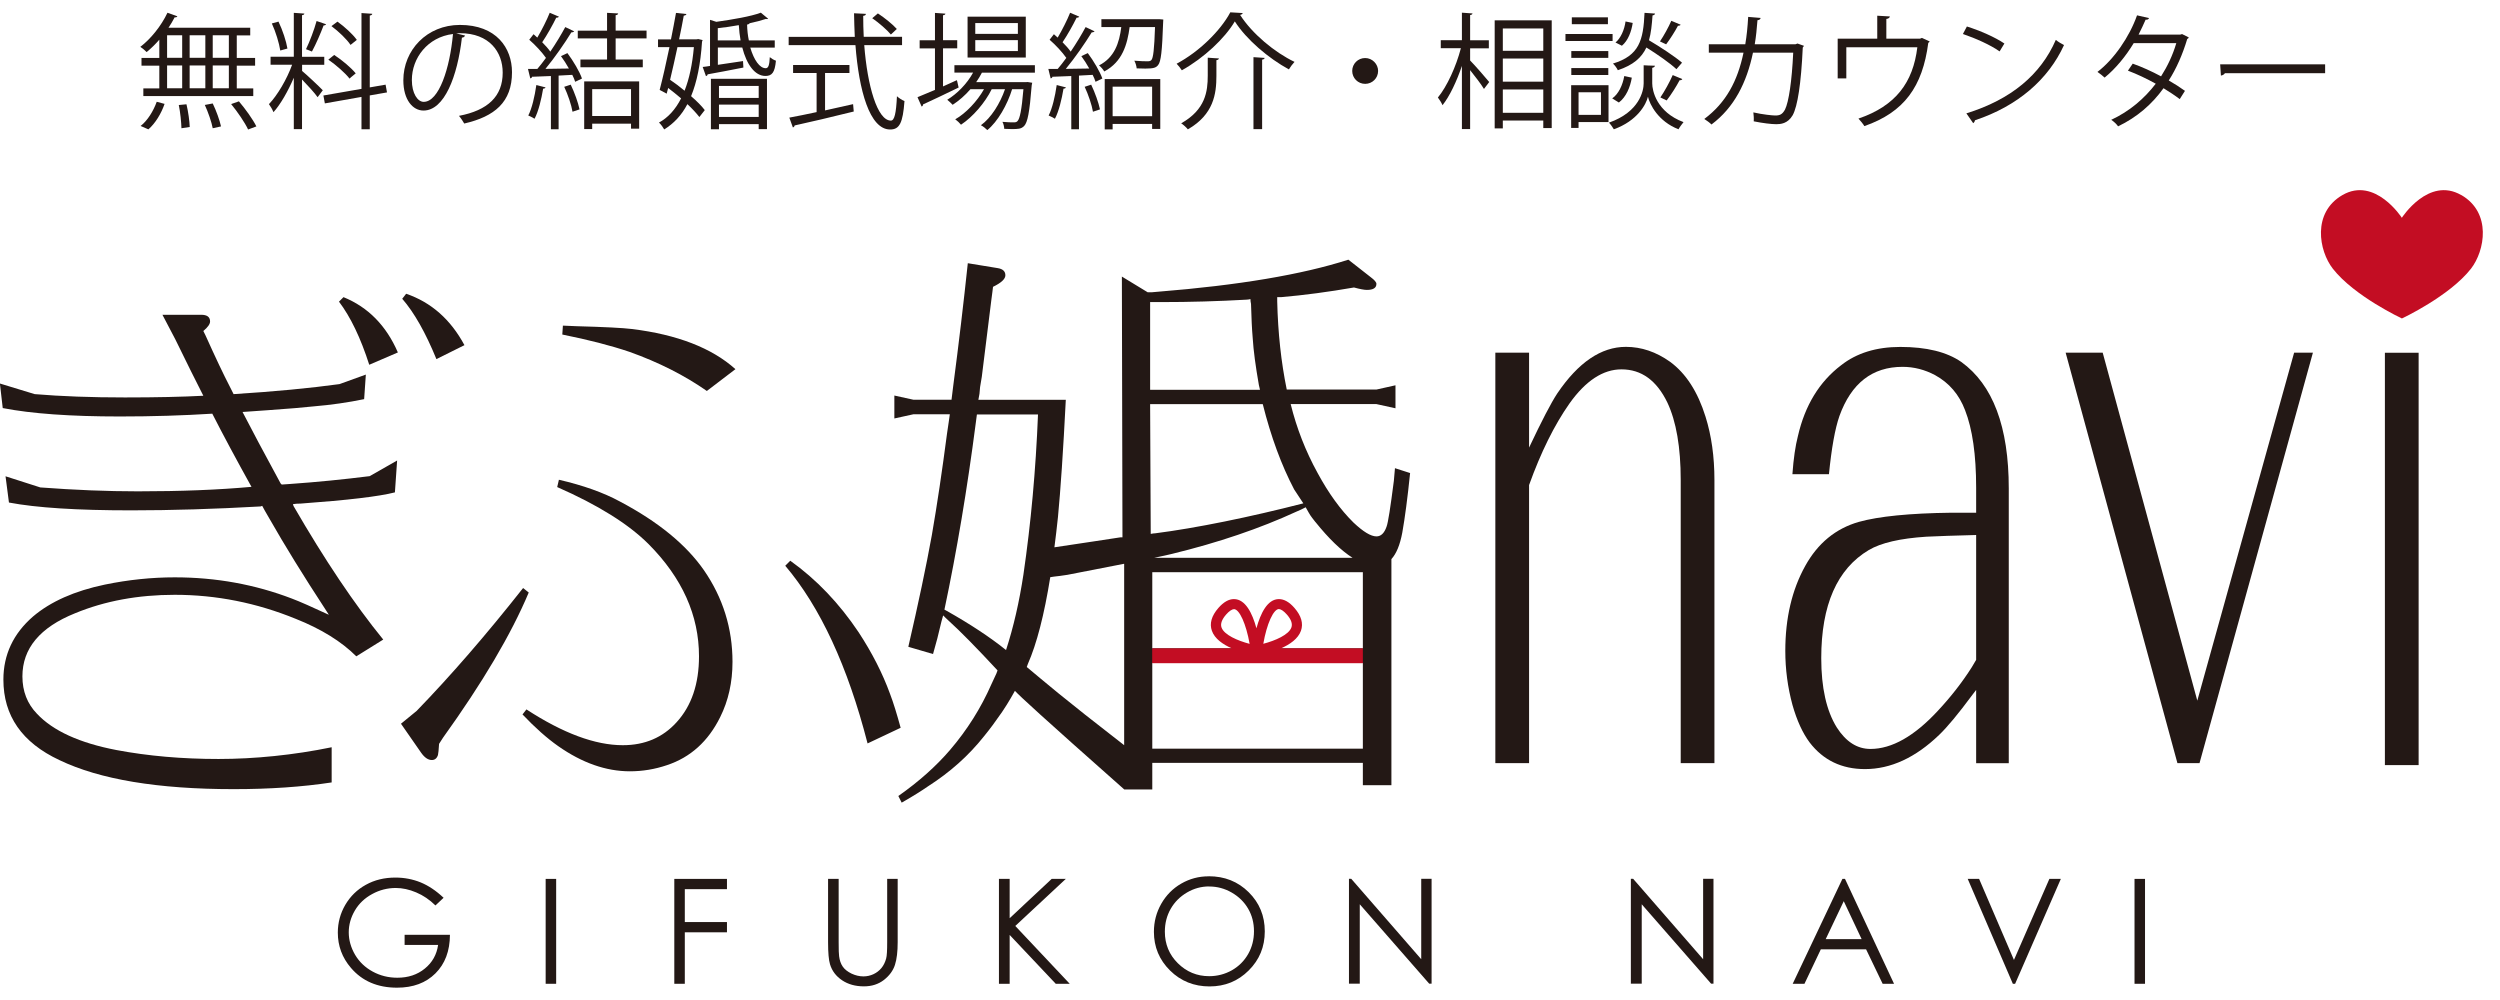 <svg width="140" height="56" viewBox="0 0 140 56" fill="none" xmlns="http://www.w3.org/2000/svg">
<g id="logo 1" clip-path="url(#clip0_11353_2913)">
<g id="&#227;&#131;&#172;&#227;&#130;&#164;&#227;&#131;&#164;&#227;&#131;&#188; 1">
<g id="Group">
<g id="Group_2">
<g id="Group_3">
<g id="Group_4">
<path id="Vector" d="M24.841 50.276L24.385 50.705C24.058 50.383 23.698 50.139 23.304 49.974C22.915 49.809 22.534 49.727 22.161 49.727C21.701 49.727 21.258 49.838 20.844 50.065C20.425 50.292 20.102 50.598 19.874 50.986C19.646 51.374 19.53 51.783 19.53 52.213C19.53 52.642 19.651 53.072 19.887 53.472C20.123 53.869 20.454 54.183 20.873 54.41C21.291 54.637 21.751 54.753 22.252 54.753C22.857 54.753 23.37 54.584 23.789 54.241C24.207 53.902 24.456 53.46 24.534 52.915H22.658V52.349H25.197C25.193 53.258 24.92 53.976 24.385 54.509C23.851 55.042 23.134 55.31 22.235 55.31C21.146 55.31 20.284 54.943 19.651 54.199C19.162 53.629 18.918 52.973 18.918 52.225C18.918 51.668 19.058 51.151 19.336 50.672C19.617 50.193 19.999 49.817 20.487 49.549C20.976 49.276 21.527 49.144 22.144 49.144C22.641 49.144 23.114 49.235 23.553 49.413C23.992 49.594 24.422 49.879 24.841 50.276Z" fill="#231815"/>
<path id="Vector_2" d="M30.557 49.218H31.145V55.092H30.557V49.218Z" fill="#231815"/>
<path id="Vector_3" d="M37.761 49.218H40.71V49.793H38.349V51.635H40.71V52.209H38.349V55.092H37.761V49.218Z" fill="#231815"/>
<path id="Vector_4" d="M46.377 49.218H46.965V52.762C46.965 53.183 46.973 53.444 46.99 53.547C47.019 53.778 47.085 53.972 47.193 54.129C47.3 54.286 47.466 54.414 47.685 54.522C47.905 54.625 48.129 54.678 48.352 54.678C48.547 54.678 48.733 54.637 48.912 54.555C49.09 54.472 49.239 54.356 49.359 54.212C49.479 54.067 49.566 53.89 49.624 53.679C49.666 53.53 49.682 53.225 49.682 52.762V49.218H50.27V52.762C50.27 53.287 50.221 53.712 50.117 54.034C50.013 54.356 49.806 54.637 49.5 54.877C49.189 55.116 48.82 55.236 48.381 55.236C47.905 55.236 47.499 55.124 47.159 54.897C46.82 54.67 46.592 54.373 46.48 53.997C46.41 53.77 46.372 53.357 46.372 52.758V49.214L46.377 49.218Z" fill="#231815"/>
<path id="Vector_5" d="M55.941 49.218H56.541V51.42L58.894 49.218H59.685L56.856 51.854L59.905 55.092H59.122L56.541 52.357V55.092H55.941V49.218Z" fill="#231815"/>
<path id="Vector_6" d="M67.684 49.07C68.579 49.07 69.324 49.367 69.925 49.962C70.526 50.557 70.828 51.288 70.828 52.155C70.828 53.022 70.53 53.745 69.929 54.344C69.329 54.943 68.6 55.24 67.734 55.24C66.868 55.24 66.122 54.943 65.522 54.348C64.921 53.753 64.619 53.031 64.619 52.184C64.619 51.618 64.755 51.098 65.029 50.614C65.302 50.135 65.675 49.755 66.147 49.483C66.62 49.21 67.129 49.074 67.68 49.074L67.684 49.07ZM67.713 49.64C67.278 49.64 66.864 49.751 66.475 49.978C66.085 50.206 65.779 50.511 65.559 50.895C65.34 51.279 65.232 51.705 65.232 52.176C65.232 52.874 65.476 53.464 65.961 53.943C66.445 54.422 67.03 54.666 67.713 54.666C68.169 54.666 68.595 54.555 68.985 54.336C69.374 54.113 69.677 53.811 69.896 53.427C70.115 53.043 70.223 52.617 70.223 52.151C70.223 51.684 70.115 51.263 69.896 50.887C69.677 50.511 69.37 50.21 68.976 49.983C68.579 49.755 68.16 49.644 67.717 49.644L67.713 49.64Z" fill="#231815"/>
<path id="Vector_7" d="M75.542 55.087V49.214H75.67L79.589 53.716V49.214H80.169V55.087H80.036L76.147 50.639V55.087H75.538H75.542Z" fill="#231815"/>
</g>
<g id="Group_5">
<path id="Vector_8" d="M91.328 55.087V49.214H91.457L95.375 53.716V49.214H95.955V55.087H95.823L91.937 50.639V55.087H91.328Z" fill="#231815"/>
<path id="Vector_9" d="M103.32 49.218L106.066 55.092H105.428L104.501 53.163H101.966L101.05 55.092H100.391L103.175 49.218H103.32ZM103.25 50.466L102.239 52.593H104.252L103.25 50.466Z" fill="#231815"/>
<path id="Vector_10" d="M110.192 49.218H110.83L112.781 53.758L114.765 49.218H115.407L112.847 55.092H112.719L110.192 49.218Z" fill="#231815"/>
<path id="Vector_11" d="M119.533 49.218H120.121V55.092H119.533V49.218Z" fill="#231815"/>
</g>
</g>
<g id="Group_6">
<path id="Vector_12" d="M85.628 25.066C86.332 23.575 86.858 22.563 87.206 22.034C88.383 20.295 89.663 19.424 91.05 19.424C91.92 19.424 92.744 19.705 93.527 20.262C94.414 20.915 95.076 21.939 95.511 23.339C95.843 24.396 96.008 25.578 96.008 26.883V42.734H94.12V26.883C94.12 25.049 93.871 23.604 93.374 22.546C92.773 21.303 91.92 20.684 90.802 20.684C89.77 20.684 88.797 21.32 87.89 22.596C87.041 23.806 86.287 25.33 85.628 27.164V42.734H83.739V19.75H85.628V25.066Z" fill="#231815"/>
<path id="Vector_13" d="M110.664 28.704V27.304C110.664 25.47 110.457 24.025 110.043 22.968C109.711 22.096 109.156 21.444 108.369 21.01C107.789 20.7 107.18 20.543 106.542 20.543C104.848 20.543 103.672 21.46 103.009 23.294C102.76 24.008 102.566 25.099 102.421 26.557H100.375C100.437 25.685 100.54 24.971 100.685 24.413C101.079 22.703 101.882 21.382 103.104 20.452C103.97 19.771 105.076 19.428 106.418 19.428C107.884 19.428 109.019 19.709 109.827 20.266C111.604 21.543 112.491 23.901 112.491 27.354V42.738H110.664V38.637L110.448 38.918C109.666 39.975 109.044 40.723 108.589 41.157C107.267 42.429 105.88 43.069 104.438 43.069C103.137 43.069 102.102 42.573 101.34 41.578C100.946 41.049 100.627 40.351 100.379 39.48C100.109 38.484 99.977 37.477 99.977 36.448C99.977 34.614 100.35 33.029 101.091 31.695C101.795 30.422 102.798 29.596 104.098 29.225C105.213 28.915 106.94 28.741 109.272 28.712H110.668L110.664 28.704ZM110.664 36.952V29.96C109.446 29.993 108.514 30.022 107.876 30.055C106.41 30.15 105.337 30.398 104.653 30.802C102.876 31.86 101.99 33.879 101.99 36.861C101.99 38.509 102.28 39.798 102.856 40.731C103.374 41.541 104.003 41.941 104.745 41.941C105.942 41.941 107.205 41.227 108.526 39.798C109.251 39.021 109.881 38.212 110.415 37.373C110.54 37.154 110.622 37.018 110.664 36.952Z" fill="#231815"/>
<path id="Vector_14" d="M121.935 42.734L115.676 19.75H117.751L123.049 39.236L128.471 19.75H129.523L123.173 42.734H121.935Z" fill="#231815"/>
<path id="Vector_15" d="M133.554 42.846V19.754H135.443V42.846H133.554Z" fill="#231815"/>
<g id="Group_7">
<path id="Vector_16" d="M78.967 26.491L78.118 26.218L78.056 26.928C77.865 28.415 77.733 29.274 77.646 29.497C77.522 29.857 77.331 30.038 77.083 30.038C76.768 30.038 76.341 29.778 75.794 29.262C75.061 28.539 74.394 27.614 73.785 26.486C73.114 25.268 72.613 23.983 72.278 22.629H77.079L78.147 22.864V21.576L77.079 21.815H72.058C71.743 20.283 71.565 18.635 71.524 16.876V16.64H71.743C73.04 16.529 74.398 16.347 75.823 16.099C76.159 16.19 76.399 16.235 76.544 16.235C76.9 16.235 77.079 16.124 77.079 15.897C77.079 15.806 76.975 15.682 76.764 15.525L75.509 14.542C72.916 15.376 69.366 15.975 64.867 16.335L64.49 16.368H64.271L62.825 15.488L62.858 30.092H62.734C62.365 30.142 60.51 30.439 59.047 30.649C59.118 30.108 59.184 29.543 59.246 28.952C59.391 27.44 59.54 25.256 59.685 22.389H54.789L54.851 22.051L54.884 21.679L54.98 21.105L55.514 16.809L55.576 16.335L55.609 16.062C56.069 15.839 56.301 15.624 56.301 15.418C56.301 15.191 56.156 15.058 55.862 15.013L54.197 14.74C53.965 16.929 53.696 19.217 53.381 21.609C53.339 21.947 53.306 22.208 53.285 22.385H51.152L50.084 22.15V23.434L51.152 23.199H53.19L53.128 23.637L53.033 24.281C52.759 26.379 52.478 28.271 52.184 29.964C51.869 31.703 51.43 33.784 50.866 36.221L52.25 36.626C52.416 36.06 52.573 35.453 52.722 34.8C52.743 34.709 52.776 34.598 52.817 34.462C52.9 34.553 53.008 34.652 53.132 34.767C53.782 35.354 54.69 36.279 55.862 37.543C55.841 37.609 55.821 37.667 55.8 37.712L55.518 38.319C54.934 39.649 54.16 40.88 53.194 42.007C52.42 42.908 51.459 43.767 50.307 44.576L50.494 44.948C51.123 44.589 51.612 44.283 51.968 44.035C53.203 43.246 54.251 42.309 55.108 41.227C55.423 40.843 55.758 40.392 56.115 39.872C56.471 39.356 56.835 38.687 56.835 38.687C57.146 39.017 58.277 40.066 62.958 44.209H64.528V42.722H76.32V43.973H77.919V31.31C78.197 31.005 78.4 30.513 78.528 29.828C78.673 29.014 78.822 27.899 78.967 26.478V26.491ZM73.665 29.233C74.411 30.162 75.103 30.831 75.741 31.236H64.639C65.07 31.145 65.426 31.071 65.633 31.017C68.227 30.385 70.55 29.596 72.601 28.651C72.663 28.63 73.052 28.452 73.118 28.407C73.413 28.927 73.35 28.832 73.665 29.237V29.233ZM64.403 16.917H65.033C66.624 16.917 68.214 16.872 69.805 16.781C69.867 16.781 69.941 16.768 70.024 16.748C70.024 16.838 70.037 16.929 70.057 17.02C70.078 17.788 70.107 18.428 70.153 18.949C70.194 19.626 70.31 20.494 70.496 21.555C70.517 21.646 70.538 21.737 70.559 21.828H64.407V16.921L64.403 16.917ZM70.716 22.637C71.176 24.463 71.76 26.053 72.472 27.407L72.986 28.188C69.995 28.956 66.992 29.572 64.693 29.865C64.631 29.865 64.548 29.877 64.441 29.898L64.407 22.633H70.716V22.637ZM56.338 36.403C55.439 35.68 54.329 34.949 53.012 34.206L52.888 34.139C53.58 30.868 54.164 27.387 54.644 23.686L54.706 23.211H58.128C58.004 26.325 57.73 29.311 57.312 32.173C57.08 33.706 56.757 35.114 56.338 36.403ZM57.498 37.353C57.498 37.353 57.539 37.229 57.56 37.183C58.057 36.056 58.476 34.433 58.815 32.322C58.865 32.31 58.931 32.302 59.035 32.289C59.143 32.277 59.553 32.231 59.776 32.19C60.489 32.054 61.761 31.806 62.953 31.571V41.731C59.362 38.951 58.492 38.175 57.494 37.349L57.498 37.353ZM76.32 41.925H64.528V37.121H76.32V41.925ZM76.32 36.308H64.528V32.045H76.32V36.308Z" fill="#231815"/>
<path id="Vector_17" d="M71.735 36.308C72.24 36.085 72.692 35.771 72.853 35.325C72.998 34.916 72.874 34.486 72.489 34.044C72.203 33.714 71.909 33.549 71.619 33.549C70.977 33.549 70.592 34.342 70.36 35.184C70.132 34.342 69.743 33.549 69.1 33.549C68.811 33.549 68.521 33.714 68.231 34.044C67.845 34.486 67.721 34.92 67.866 35.325C68.023 35.771 68.479 36.085 68.98 36.308H64.523V37.138H76.32V36.308H71.727H71.735ZM69.1 34.111C69.411 34.111 69.784 34.949 69.979 36.056C69.303 35.878 68.55 35.552 68.405 35.139C68.334 34.937 68.421 34.693 68.661 34.416C68.831 34.222 68.989 34.115 69.105 34.115L69.1 34.111ZM71.619 34.111C71.735 34.111 71.892 34.218 72.062 34.412C72.307 34.689 72.389 34.932 72.319 35.135C72.174 35.548 71.42 35.874 70.745 36.052C70.936 34.945 71.312 34.106 71.623 34.106L71.619 34.111Z" fill="#C30D23"/>
</g>
<path id="Vector_18" d="M137.829 10.924C135.998 9.867 134.503 12.196 134.503 12.196C134.503 12.196 133.003 9.867 131.176 10.924C129.47 11.911 129.855 14.042 130.638 15.046C131.843 16.591 134.507 17.834 134.507 17.834C134.507 17.834 137.17 16.591 138.376 15.046C139.154 14.042 139.544 11.915 137.837 10.924H137.829Z" fill="#C30D23"/>
<path id="Vector_19" d="M16.407 28.246L16.44 28.341C18.176 31.343 19.849 33.838 21.461 35.816L19.953 36.754C19.116 35.919 17.985 35.221 16.564 34.656C14.369 33.76 12.112 33.309 9.788 33.309C7.737 33.309 5.877 33.652 4.204 34.342C2.236 35.135 1.255 36.312 1.255 37.877C1.255 38.712 1.528 39.41 2.071 39.971C2.97 40.929 4.457 41.607 6.524 42.003C8.301 42.338 10.206 42.503 12.236 42.503C14.265 42.503 16.44 42.284 18.573 41.846V43.816C16.921 44.068 15.09 44.192 13.085 44.192C8.839 44.192 5.588 43.651 3.326 42.565C1.234 41.586 0.19 40.083 0.19 38.059C0.19 36.663 0.745 35.482 1.851 34.523C2.833 33.689 4.171 33.094 5.865 32.739C7.182 32.467 8.491 32.331 9.788 32.331C12.087 32.331 14.274 32.727 16.345 33.52C16.784 33.685 17.476 33.991 18.416 34.428L18.197 34.086C16.983 32.231 15.947 30.55 15.09 29.047C14.883 28.692 14.746 28.452 14.684 28.328L14.589 28.361C12.016 28.506 9.601 28.58 7.34 28.58C4.328 28.58 2.046 28.436 0.501 28.142L0.31 26.672L2.257 27.296C4.183 27.44 6.002 27.515 7.717 27.515C10.103 27.515 12.223 27.432 14.083 27.263C13.226 25.718 12.493 24.355 11.888 23.166C10.256 23.269 8.533 23.323 6.71 23.323C3.947 23.323 1.764 23.166 0.153 22.852L-0.005 21.477L1.942 22.071C3.425 22.195 5.111 22.257 6.996 22.257C8.752 22.257 10.219 22.224 11.387 22.162L10.695 20.787C10.152 19.68 9.858 19.085 9.817 19.003L9.096 17.627H11.262C11.598 17.627 11.764 17.751 11.764 18.003C11.764 18.148 11.639 18.325 11.387 18.536L11.511 18.788C12.074 20.039 12.526 20.989 12.861 21.634C12.965 21.84 13.039 21.989 13.081 22.071C15.38 21.927 17.36 21.737 19.012 21.51L20.487 20.977L20.392 22.352C19.493 22.538 18.553 22.674 17.567 22.757C17.003 22.819 16.125 22.893 14.932 22.976L13.582 23.071C14.063 24.008 14.775 25.342 15.715 27.073L15.777 27.135L16.25 27.102C17.733 26.998 19.22 26.85 20.703 26.664L22.239 25.788L22.115 27.573C21.216 27.804 19.46 28.01 16.846 28.2C16.66 28.2 16.511 28.213 16.407 28.233V28.246ZM22.277 19.738L20.678 20.427C20.197 18.924 19.63 17.747 18.983 16.892L19.236 16.64C20.616 17.202 21.63 18.234 22.281 19.738H22.277ZM26.009 19.329L24.439 20.11C23.834 18.631 23.196 17.503 22.525 16.731L22.745 16.45C24.145 16.929 25.234 17.887 26.009 19.329Z" fill="#231815"/>
<path id="Vector_20" d="M29.294 32.929L29.609 33.181C28.627 35.519 27.024 38.228 24.808 41.313L24.588 41.656C24.567 41.991 24.547 42.197 24.526 42.28C24.464 42.47 24.348 42.561 24.182 42.561C23.975 42.561 23.776 42.425 23.586 42.156L22.455 40.529L23.333 39.81C25.234 37.848 27.223 35.556 29.294 32.929ZM29.261 40.008L29.48 39.727C31.531 41.062 33.328 41.731 34.877 41.731C36.112 41.731 37.114 41.301 37.889 40.446C38.726 39.529 39.144 38.298 39.144 36.754C39.144 34.462 38.204 32.364 36.319 30.468C35.188 29.34 33.486 28.279 31.203 27.275L31.299 26.866C32.657 27.18 33.796 27.585 34.716 28.085C36.849 29.212 38.419 30.493 39.422 31.934C40.486 33.479 41.02 35.189 41.02 37.064C41.02 38.212 40.788 39.244 40.329 40.161C39.658 41.516 38.668 42.412 37.346 42.85C36.675 43.077 35.988 43.193 35.275 43.193C33.937 43.193 32.599 42.722 31.261 41.784C30.636 41.346 29.965 40.752 29.252 40L29.261 40.008ZM41.182 20.675L39.583 21.894C38.328 21.018 36.886 20.287 35.254 19.705C34.206 19.35 32.951 19.027 31.489 18.734L31.522 18.235C31.92 18.255 32.169 18.267 32.276 18.267C33.846 18.309 34.882 18.363 35.383 18.424C37.934 18.738 39.869 19.49 41.186 20.675H41.182ZM43.974 31.682L44.255 31.401C45.718 32.446 46.994 33.78 48.083 35.407C48.837 36.556 49.421 37.704 49.839 38.848C50.03 39.348 50.224 39.984 50.436 40.756L48.584 41.632C47.474 37.316 45.937 33.999 43.974 31.682Z" fill="#231815"/>
</g>
</g>
<path id="Vector_21" d="M8.922 3.238V2.222C8.698 2.482 8.45 2.722 8.21 2.916C8.127 2.825 7.965 2.693 7.858 2.623C8.433 2.189 9.026 1.458 9.378 0.714L9.933 0.913C9.912 0.954 9.862 0.983 9.78 0.97C9.68 1.169 9.56 1.363 9.436 1.553H14.013V1.982H13.259V3.246H14.286V3.676H13.259V4.952H14.183V5.381H8.027V4.952H8.922V3.676H7.924V3.246H8.922V3.238ZM9.216 5.819C9.034 6.348 8.703 6.905 8.309 7.244L7.874 7.054C8.255 6.761 8.591 6.22 8.777 5.699L9.22 5.819H9.216ZM9.357 1.974V3.238H10.202V1.974H9.357ZM9.357 3.667V4.944H10.202V3.667H9.357ZM10.161 7.178C10.152 6.848 10.099 6.302 10.012 5.881L10.442 5.84C10.542 6.253 10.616 6.794 10.625 7.112L10.161 7.182V7.178ZM11.499 1.974H10.62V3.238H11.499V1.974ZM11.499 3.667H10.62V4.944H11.499V3.667ZM11.913 7.182C11.851 6.844 11.66 6.29 11.47 5.877L11.913 5.794C12.112 6.203 12.306 6.749 12.377 7.079L11.913 7.182ZM12.816 3.238V1.974H11.913V3.238H12.816ZM12.816 4.944V3.667H11.913V4.944H12.816ZM13.893 7.252C13.719 6.872 13.3 6.261 12.944 5.828L13.379 5.675C13.744 6.104 14.166 6.691 14.357 7.079L13.893 7.252Z" fill="#231815"/>
<path id="Vector_22" d="M16.917 3.63V3.973C17.161 4.171 17.911 4.878 18.076 5.055L17.787 5.443C17.637 5.225 17.223 4.77 16.913 4.452V7.232H16.453V4.353C16.138 5.088 15.715 5.84 15.314 6.282C15.264 6.15 15.144 5.943 15.061 5.832C15.533 5.34 16.067 4.436 16.358 3.626H15.152V3.176H16.453V0.719L17.045 0.76C17.037 0.809 17.004 0.838 16.913 0.851V3.18H18.159V3.63H16.913H16.917ZM15.595 1.21C15.827 1.689 16.03 2.313 16.096 2.718L15.695 2.829C15.633 2.42 15.442 1.788 15.223 1.313L15.595 1.21ZM18.263 1.355C18.242 1.396 18.192 1.425 18.122 1.425C17.96 1.854 17.687 2.49 17.468 2.887C17.389 2.858 17.207 2.775 17.136 2.755C17.339 2.342 17.6 1.652 17.729 1.177L18.263 1.359V1.355ZM21.672 5.175L20.707 5.344V7.24H20.243V5.427L18.192 5.79L18.11 5.348L20.243 4.977V0.731L20.848 0.772C20.839 0.822 20.806 0.855 20.707 0.871V4.894L21.593 4.741L21.672 5.175ZM18.714 3.077C19.158 3.366 19.671 3.8 19.92 4.109C19.638 4.332 19.609 4.37 19.576 4.403C19.336 4.093 18.83 3.647 18.387 3.341L18.719 3.073L18.714 3.077ZM18.897 1.21C19.307 1.503 19.771 1.933 19.982 2.234L19.63 2.515C19.427 2.205 18.967 1.764 18.561 1.462L18.901 1.21H18.897Z" fill="#231815"/>
<path id="Vector_23" d="M26.042 1.995C26.013 2.057 25.959 2.106 25.868 2.106C25.615 4.291 24.882 6.191 23.714 6.191C23.122 6.191 22.587 5.6 22.587 4.494C22.587 2.808 23.905 1.396 25.756 1.396C27.79 1.396 28.672 2.68 28.672 4.047C28.672 5.72 27.699 6.526 25.997 6.918C25.934 6.806 25.814 6.616 25.702 6.488C27.322 6.179 28.151 5.394 28.151 4.068C28.151 2.912 27.405 1.859 25.756 1.859C25.686 1.859 25.607 1.867 25.545 1.871L26.046 1.991L26.042 1.995ZM25.367 1.904C23.946 2.077 23.064 3.25 23.064 4.481C23.064 5.233 23.387 5.704 23.727 5.704C24.58 5.704 25.193 3.829 25.367 1.904Z" fill="#231815"/>
<path id="Vector_24" d="M31.858 3.837C31.725 3.597 31.568 3.354 31.415 3.143L31.775 2.974C32.106 3.416 32.459 4.014 32.591 4.398L32.21 4.58C32.177 4.469 32.119 4.332 32.048 4.192L31.282 4.233V7.24H30.851V4.258C30.45 4.27 30.085 4.291 29.795 4.299C29.787 4.357 29.745 4.378 29.696 4.39L29.567 3.862H30.089C30.242 3.68 30.412 3.469 30.574 3.242C30.354 2.928 29.977 2.519 29.638 2.226L29.878 1.916C29.948 1.974 30.019 2.036 30.089 2.106C30.334 1.693 30.623 1.123 30.785 0.714L31.299 0.933C31.27 0.975 31.228 0.991 31.149 0.991C30.951 1.4 30.628 1.974 30.363 2.366C30.545 2.548 30.706 2.73 30.818 2.891C31.137 2.42 31.439 1.92 31.655 1.516L32.156 1.755C32.127 1.788 32.073 1.813 31.995 1.813C31.63 2.412 31.05 3.246 30.545 3.857L31.854 3.837H31.858ZM30.549 4.894C30.537 4.935 30.491 4.964 30.416 4.964C30.317 5.559 30.155 6.236 29.936 6.649C29.845 6.587 29.687 6.517 29.584 6.468C29.787 6.075 29.944 5.402 30.035 4.762L30.549 4.894ZM32.061 6.257C31.999 5.877 31.8 5.295 31.597 4.861L31.961 4.741C32.173 5.183 32.376 5.745 32.454 6.125L32.061 6.257ZM36.207 2.152H34.476V3.333H35.996V3.767H32.504V3.333H33.995V2.152H32.355V1.718H33.995V0.719L34.617 0.752C34.608 0.809 34.567 0.842 34.476 0.851V1.714H36.207V2.148V2.152ZM32.715 7.228V4.56H35.793V7.207H35.337V6.926H33.163V7.228H32.719H32.715ZM35.337 4.993H33.163V6.497H35.337V4.993Z" fill="#231815"/>
<path id="Vector_25" d="M39.094 2.185L39.347 2.243C39.339 2.276 39.326 2.305 39.314 2.333C39.231 3.597 39.024 4.601 38.701 5.386C39.016 5.658 39.293 5.935 39.467 6.166L39.165 6.554C39.003 6.344 38.771 6.092 38.494 5.832C38.163 6.464 37.727 6.918 37.197 7.248C37.127 7.129 37.007 6.955 36.903 6.864C37.404 6.592 37.819 6.141 38.142 5.51C37.901 5.307 37.657 5.109 37.417 4.927L37.334 5.245L36.941 5.035C37.102 4.423 37.305 3.531 37.491 2.639H36.849V2.205H37.574C37.678 1.685 37.777 1.173 37.856 0.723L38.44 0.785C38.428 0.834 38.382 0.867 38.291 0.876C38.221 1.276 38.129 1.726 38.03 2.201H39.008L39.09 2.189L39.094 2.185ZM37.939 2.635C37.806 3.267 37.657 3.907 37.525 4.469C37.794 4.65 38.075 4.861 38.336 5.08C38.597 4.419 38.771 3.614 38.858 2.639H37.943L37.939 2.635ZM43.373 2.664H42.015C42.218 3.354 42.541 3.829 42.889 3.82C43.03 3.812 43.088 3.647 43.108 3.201C43.208 3.283 43.34 3.362 43.452 3.399C43.39 4.068 43.228 4.25 42.868 4.254C42.272 4.254 41.812 3.614 41.567 2.66H40.2V3.63L41.609 3.42L41.63 3.783C40.876 3.932 40.122 4.076 39.625 4.163C39.625 4.221 39.583 4.246 39.533 4.262L39.351 3.75C39.48 3.738 39.612 3.717 39.761 3.692V1.111L40.114 1.222C41.021 1.094 42.048 0.921 42.607 0.71L43.017 1.049C43.017 1.049 42.984 1.07 42.955 1.07C42.934 1.07 42.914 1.07 42.885 1.061C42.636 1.144 42.321 1.231 41.977 1.301C41.965 1.342 41.915 1.363 41.837 1.379C41.845 1.689 41.878 1.991 41.936 2.263H43.386V2.664H43.373ZM39.811 7.24V4.411H42.951V7.232H42.487V6.951H40.263V7.24H39.811ZM40.196 2.263H41.472C41.422 1.995 41.393 1.71 41.373 1.408C40.983 1.479 40.586 1.536 40.196 1.578V2.263ZM42.487 4.812H40.263V5.485H42.487V4.812ZM40.263 6.55H42.487V5.856H40.263V6.55Z" fill="#231815"/>
<path id="Vector_26" d="M50.519 2.528H48.398C48.572 4.803 49.131 6.753 49.889 6.753C50.092 6.753 50.183 6.344 50.229 5.39C50.341 5.493 50.519 5.609 50.651 5.658C50.56 6.893 50.37 7.252 49.848 7.252C48.7 7.252 48.1 5.068 47.905 2.528H44.165V2.065H47.868C47.847 1.631 47.835 1.189 47.826 0.743L48.489 0.776C48.489 0.838 48.448 0.875 48.34 0.888C48.34 1.28 48.348 1.673 48.369 2.061H50.515V2.523L50.519 2.528ZM46.203 4.089V6.183C46.716 6.071 47.251 5.951 47.773 5.832L47.81 6.245C46.604 6.546 45.312 6.848 44.5 7.025C44.492 7.083 44.45 7.124 44.401 7.137L44.202 6.587C44.616 6.509 45.146 6.406 45.73 6.278V4.089H44.413V3.639H47.569V4.089H46.203ZM49.164 0.752C49.545 1.004 50.001 1.371 50.221 1.623L49.889 1.933C49.67 1.673 49.226 1.28 48.845 1.02L49.16 0.752H49.164Z" fill="#231815"/>
<path id="Vector_27" d="M52.809 4.84L53.584 4.489C53.596 4.531 53.613 4.572 53.683 4.902C52.958 5.253 52.184 5.625 51.691 5.848C51.691 5.906 51.658 5.947 51.612 5.968L51.38 5.443C51.649 5.336 51.985 5.196 52.358 5.035V2.709H51.5V2.255H52.358V0.723L52.942 0.764C52.934 0.814 52.9 0.842 52.809 0.855V2.251H53.605V2.705H52.809V4.832V4.84ZM57.958 4.068H54.988C54.897 4.25 54.785 4.427 54.665 4.601H57.444L57.544 4.593L57.805 4.634L57.776 4.774C57.656 6.298 57.544 6.852 57.353 7.054C57.183 7.228 57.009 7.228 56.641 7.228C56.521 7.228 56.38 7.219 56.239 7.215C56.231 7.095 56.198 6.926 56.135 6.823C56.409 6.852 56.657 6.852 56.761 6.852C56.864 6.852 56.922 6.844 56.98 6.782C57.109 6.649 57.212 6.179 57.312 4.997H56.678C56.409 5.869 55.874 6.81 55.29 7.285C55.199 7.195 55.058 7.075 54.93 7.013C55.502 6.604 56.007 5.79 56.28 4.997H55.535C55.162 5.757 54.47 6.554 53.816 6.984C53.737 6.885 53.605 6.761 53.493 6.682C54.089 6.344 54.723 5.671 55.104 4.997H54.342C54.048 5.34 53.7 5.642 53.348 5.869C53.277 5.79 53.136 5.658 53.045 5.588C53.6 5.249 54.151 4.696 54.495 4.064H53.447V3.651H57.954V4.064L57.958 4.068ZM57.444 0.933V3.221H54.184V0.933H57.444ZM57.001 1.896V1.293H54.615V1.896H57.001ZM57.001 2.858V2.247H54.615V2.858H57.001Z" fill="#231815"/>
<path id="Vector_28" d="M60.998 3.837C60.866 3.597 60.709 3.354 60.555 3.143L60.916 2.974C61.247 3.416 61.599 4.014 61.732 4.398L61.35 4.58C61.317 4.469 61.259 4.332 61.189 4.192L60.423 4.233V7.24H59.992V4.258C59.59 4.27 59.225 4.291 58.936 4.299C58.927 4.357 58.886 4.378 58.836 4.39L58.708 3.862H59.23C59.383 3.68 59.553 3.469 59.714 3.242C59.495 2.928 59.118 2.519 58.778 2.226L59.018 1.916C59.089 1.974 59.159 2.036 59.23 2.106C59.474 1.693 59.764 1.123 59.926 0.714L60.439 0.933C60.41 0.975 60.369 0.991 60.29 0.991C60.091 1.4 59.768 1.974 59.503 2.366C59.685 2.548 59.847 2.73 59.959 2.891C60.278 2.42 60.58 1.92 60.795 1.516L61.297 1.755C61.268 1.788 61.214 1.813 61.135 1.813C60.771 2.412 60.191 3.246 59.685 3.857L60.994 3.837H60.998ZM59.69 4.894C59.677 4.935 59.632 4.964 59.557 4.964C59.458 5.559 59.296 6.236 59.076 6.649C58.985 6.587 58.828 6.517 58.724 6.468C58.927 6.075 59.085 5.402 59.176 4.762L59.69 4.894ZM61.206 6.257C61.143 5.877 60.945 5.295 60.742 4.861L61.106 4.741C61.317 5.183 61.52 5.745 61.599 6.125L61.206 6.257ZM64.921 1.074L65.145 1.094C65.145 1.136 65.136 1.194 65.136 1.247C65.079 2.874 65.016 3.444 64.855 3.643C64.743 3.783 64.623 3.841 64.138 3.841C63.989 3.841 63.819 3.833 63.654 3.829C63.641 3.696 63.592 3.519 63.521 3.399C63.84 3.428 64.142 3.432 64.254 3.432C64.358 3.432 64.428 3.42 64.478 3.362C64.582 3.242 64.639 2.767 64.681 1.516H63.26C63.127 2.49 62.858 3.461 61.839 4.002C61.781 3.899 61.649 3.742 61.545 3.663C62.411 3.221 62.68 2.408 62.792 1.516H61.678V1.074H64.925H64.921ZM61.864 7.248V4.427H64.975V7.219H64.519V6.939H62.307V7.248H61.864ZM64.519 4.853H62.307V6.509H64.519V4.853Z" fill="#231815"/>
<path id="Vector_29" d="M66.185 3.94C66.123 3.837 65.986 3.667 65.891 3.568C67.15 2.899 68.347 1.722 68.898 0.69C68.981 0.698 69.068 0.702 69.594 0.731C69.573 0.793 69.515 0.822 69.445 0.834C70.12 1.887 71.375 2.932 72.493 3.465C72.382 3.585 72.261 3.746 72.178 3.886C71.039 3.267 69.797 2.214 69.15 1.198C68.587 2.152 67.419 3.246 66.185 3.936V3.94ZM67.634 3.23C67.987 3.259 68.127 3.263 68.26 3.271C68.252 3.321 68.21 3.354 68.119 3.37V4.246C68.119 5.258 67.966 6.41 66.52 7.244C66.442 7.141 66.267 6.984 66.147 6.905C67.506 6.141 67.634 5.121 67.634 4.237V3.226V3.23ZM70.194 3.201L70.82 3.242C70.811 3.292 70.778 3.325 70.679 3.341V7.232H70.194V3.201Z" fill="#231815"/>
<path id="Vector_30" d="M77.174 3.973C77.174 4.374 76.851 4.696 76.449 4.696C76.047 4.696 75.724 4.374 75.724 3.973C75.724 3.572 76.047 3.25 76.449 3.25C76.851 3.25 77.174 3.589 77.174 3.973Z" fill="#231815"/>
<path id="Vector_31" d="M82.327 2.705V3.387C82.571 3.63 83.243 4.403 83.396 4.593L83.102 4.981C82.961 4.741 82.609 4.279 82.327 3.928V7.228H81.867V3.692C81.577 4.547 81.184 5.386 80.782 5.89C80.724 5.757 80.608 5.572 80.521 5.46C81.026 4.857 81.548 3.713 81.809 2.701H80.683V2.251H81.867V0.71L82.46 0.752C82.451 0.801 82.418 0.83 82.327 0.843V2.255H83.375V2.705H82.327ZM83.698 1.14H86.896V7.17H86.424V6.749H84.158V7.191H83.702V1.14H83.698ZM86.424 1.594H84.158V2.846H86.424V1.594ZM84.158 3.279V4.572H86.424V3.279H84.158ZM84.158 6.315H86.424V5.01H84.158V6.315Z" fill="#231815"/>
<path id="Vector_32" d="M90.305 1.904V2.296H87.666V1.904H90.305ZM90.077 4.77V6.835H88.399V7.166H87.985V4.77H90.077ZM90.065 2.858V3.242H87.993V2.858H90.065ZM87.993 4.2V3.812H90.065V4.2H87.993ZM90.044 0.971V1.355H88.022V0.971H90.044ZM89.654 5.167H88.399V6.431H89.654V5.167ZM92.678 3.68C92.67 3.738 92.616 3.779 92.525 3.8V4.671C92.525 5.063 92.757 6.269 94.277 6.839C94.186 6.951 94.054 7.129 93.996 7.24C92.856 6.798 92.384 5.844 92.285 5.415C92.185 5.848 91.688 6.769 90.375 7.24C90.317 7.141 90.193 6.959 90.102 6.868C91.813 6.269 92.045 5.08 92.045 4.671V3.655L92.293 3.668L92.678 3.68ZM91.382 4.349C91.291 4.89 91.059 5.435 90.657 5.741L90.284 5.51C90.636 5.266 90.868 4.774 90.959 4.258L91.382 4.349ZM92.683 0.76C92.674 0.818 92.624 0.851 92.542 0.863C92.504 1.388 92.459 1.854 92.343 2.255C92.985 2.635 93.78 3.155 94.194 3.511L93.88 3.874C93.519 3.535 92.815 3.044 92.198 2.66C91.929 3.23 91.465 3.643 90.599 3.932C90.549 3.82 90.429 3.651 90.326 3.56C91.804 3.11 92.024 2.255 92.094 0.719L92.687 0.76H92.683ZM90.466 2.383C90.76 2.139 90.968 1.669 91.03 1.202L91.432 1.284C91.361 1.764 91.171 2.276 90.827 2.561L90.466 2.379V2.383ZM92.96 2.317C93.171 2.007 93.445 1.507 93.594 1.165L94.116 1.384C94.095 1.425 94.037 1.446 93.967 1.441C93.805 1.751 93.523 2.193 93.304 2.482L92.96 2.321V2.317ZM94.207 4.432C94.186 4.473 94.136 4.494 94.058 4.494C93.884 4.824 93.577 5.315 93.333 5.625L92.981 5.456C93.204 5.134 93.507 4.584 93.672 4.204L94.207 4.427V4.432Z" fill="#231815"/>
<path id="Vector_33" d="M101.017 2.569C101.004 2.598 100.988 2.631 100.955 2.66C100.863 4.683 100.665 5.951 100.391 6.451C100.11 6.934 99.7 6.955 99.468 6.955C99.194 6.955 98.693 6.893 98.208 6.794C98.221 6.654 98.208 6.443 98.188 6.294C98.714 6.414 99.256 6.468 99.418 6.468C99.671 6.468 99.811 6.406 99.96 6.137C100.172 5.708 100.346 4.531 100.42 2.949H98.167C97.815 4.626 97.119 6.018 95.843 6.972C95.76 6.881 95.574 6.749 95.441 6.662C96.659 5.749 97.301 4.547 97.637 2.949H95.694V2.478H97.736C97.819 1.978 97.864 1.532 97.898 0.946L98.594 1.004C98.585 1.082 98.523 1.123 98.419 1.132C98.378 1.644 98.341 2.032 98.266 2.478H100.549L100.66 2.437L101.021 2.565L101.017 2.569Z" fill="#231815"/>
<path id="Vector_34" d="M105.13 0.88L105.834 0.921C105.826 0.991 105.743 1.053 105.635 1.061V2.164H107.524L107.628 2.123L108.063 2.321C108.05 2.35 108.013 2.379 107.984 2.4C107.661 4.857 106.638 6.282 104.405 7.062C104.335 6.943 104.186 6.761 104.074 6.641C106.166 5.927 107.131 4.617 107.371 2.647H103.394V4.39H102.91V2.164H105.126V0.88H105.13Z" fill="#231815"/>
<path id="Vector_35" d="M110.146 1.483C110.879 1.714 111.724 2.082 112.246 2.437L111.977 2.879C111.472 2.519 110.639 2.148 109.923 1.904L110.146 1.483ZM110.117 6.348C112.619 5.576 114.28 4.18 115.125 2.234C115.274 2.354 115.436 2.445 115.585 2.523C114.707 4.448 112.988 5.943 110.598 6.736C110.589 6.798 110.548 6.868 110.498 6.897L110.117 6.348Z" fill="#231815"/>
<path id="Vector_36" d="M122.569 2.102C122.561 2.135 122.528 2.164 122.486 2.181C122.225 3.052 121.873 3.849 121.451 4.506C121.753 4.679 122.097 4.898 122.358 5.088L122.064 5.551C121.811 5.353 121.451 5.121 121.157 4.94C120.51 5.84 119.678 6.563 118.613 7.075C118.535 6.955 118.352 6.786 118.228 6.711C119.255 6.232 120.08 5.526 120.722 4.688C120.2 4.399 119.686 4.155 119.164 3.957L119.433 3.564C119.947 3.746 120.477 3.986 121.02 4.275C121.384 3.701 121.674 3.089 121.873 2.416H119.487C119.056 3.131 118.481 3.841 117.859 4.345C117.768 4.262 117.578 4.105 117.458 4.027C118.381 3.325 119.251 2.061 119.674 0.859L120.345 1.012C120.316 1.09 120.245 1.111 120.154 1.103C120.055 1.334 119.893 1.677 119.761 1.937H122.097L122.196 1.908L122.577 2.098L122.569 2.102Z" fill="#231815"/>
<path id="Vector_37" d="M124.329 3.601H130.207V4.101H124.594C124.553 4.171 124.462 4.221 124.371 4.233L124.329 3.601Z" fill="#231815"/>
</g>
</g>
</g>
<defs>
<clipPath id="clip0_11353_2913">
<rect width="139.034" height="54.621" fill="white" transform="translate(0 0.69)"/>
</clipPath>
</defs>
</svg>
